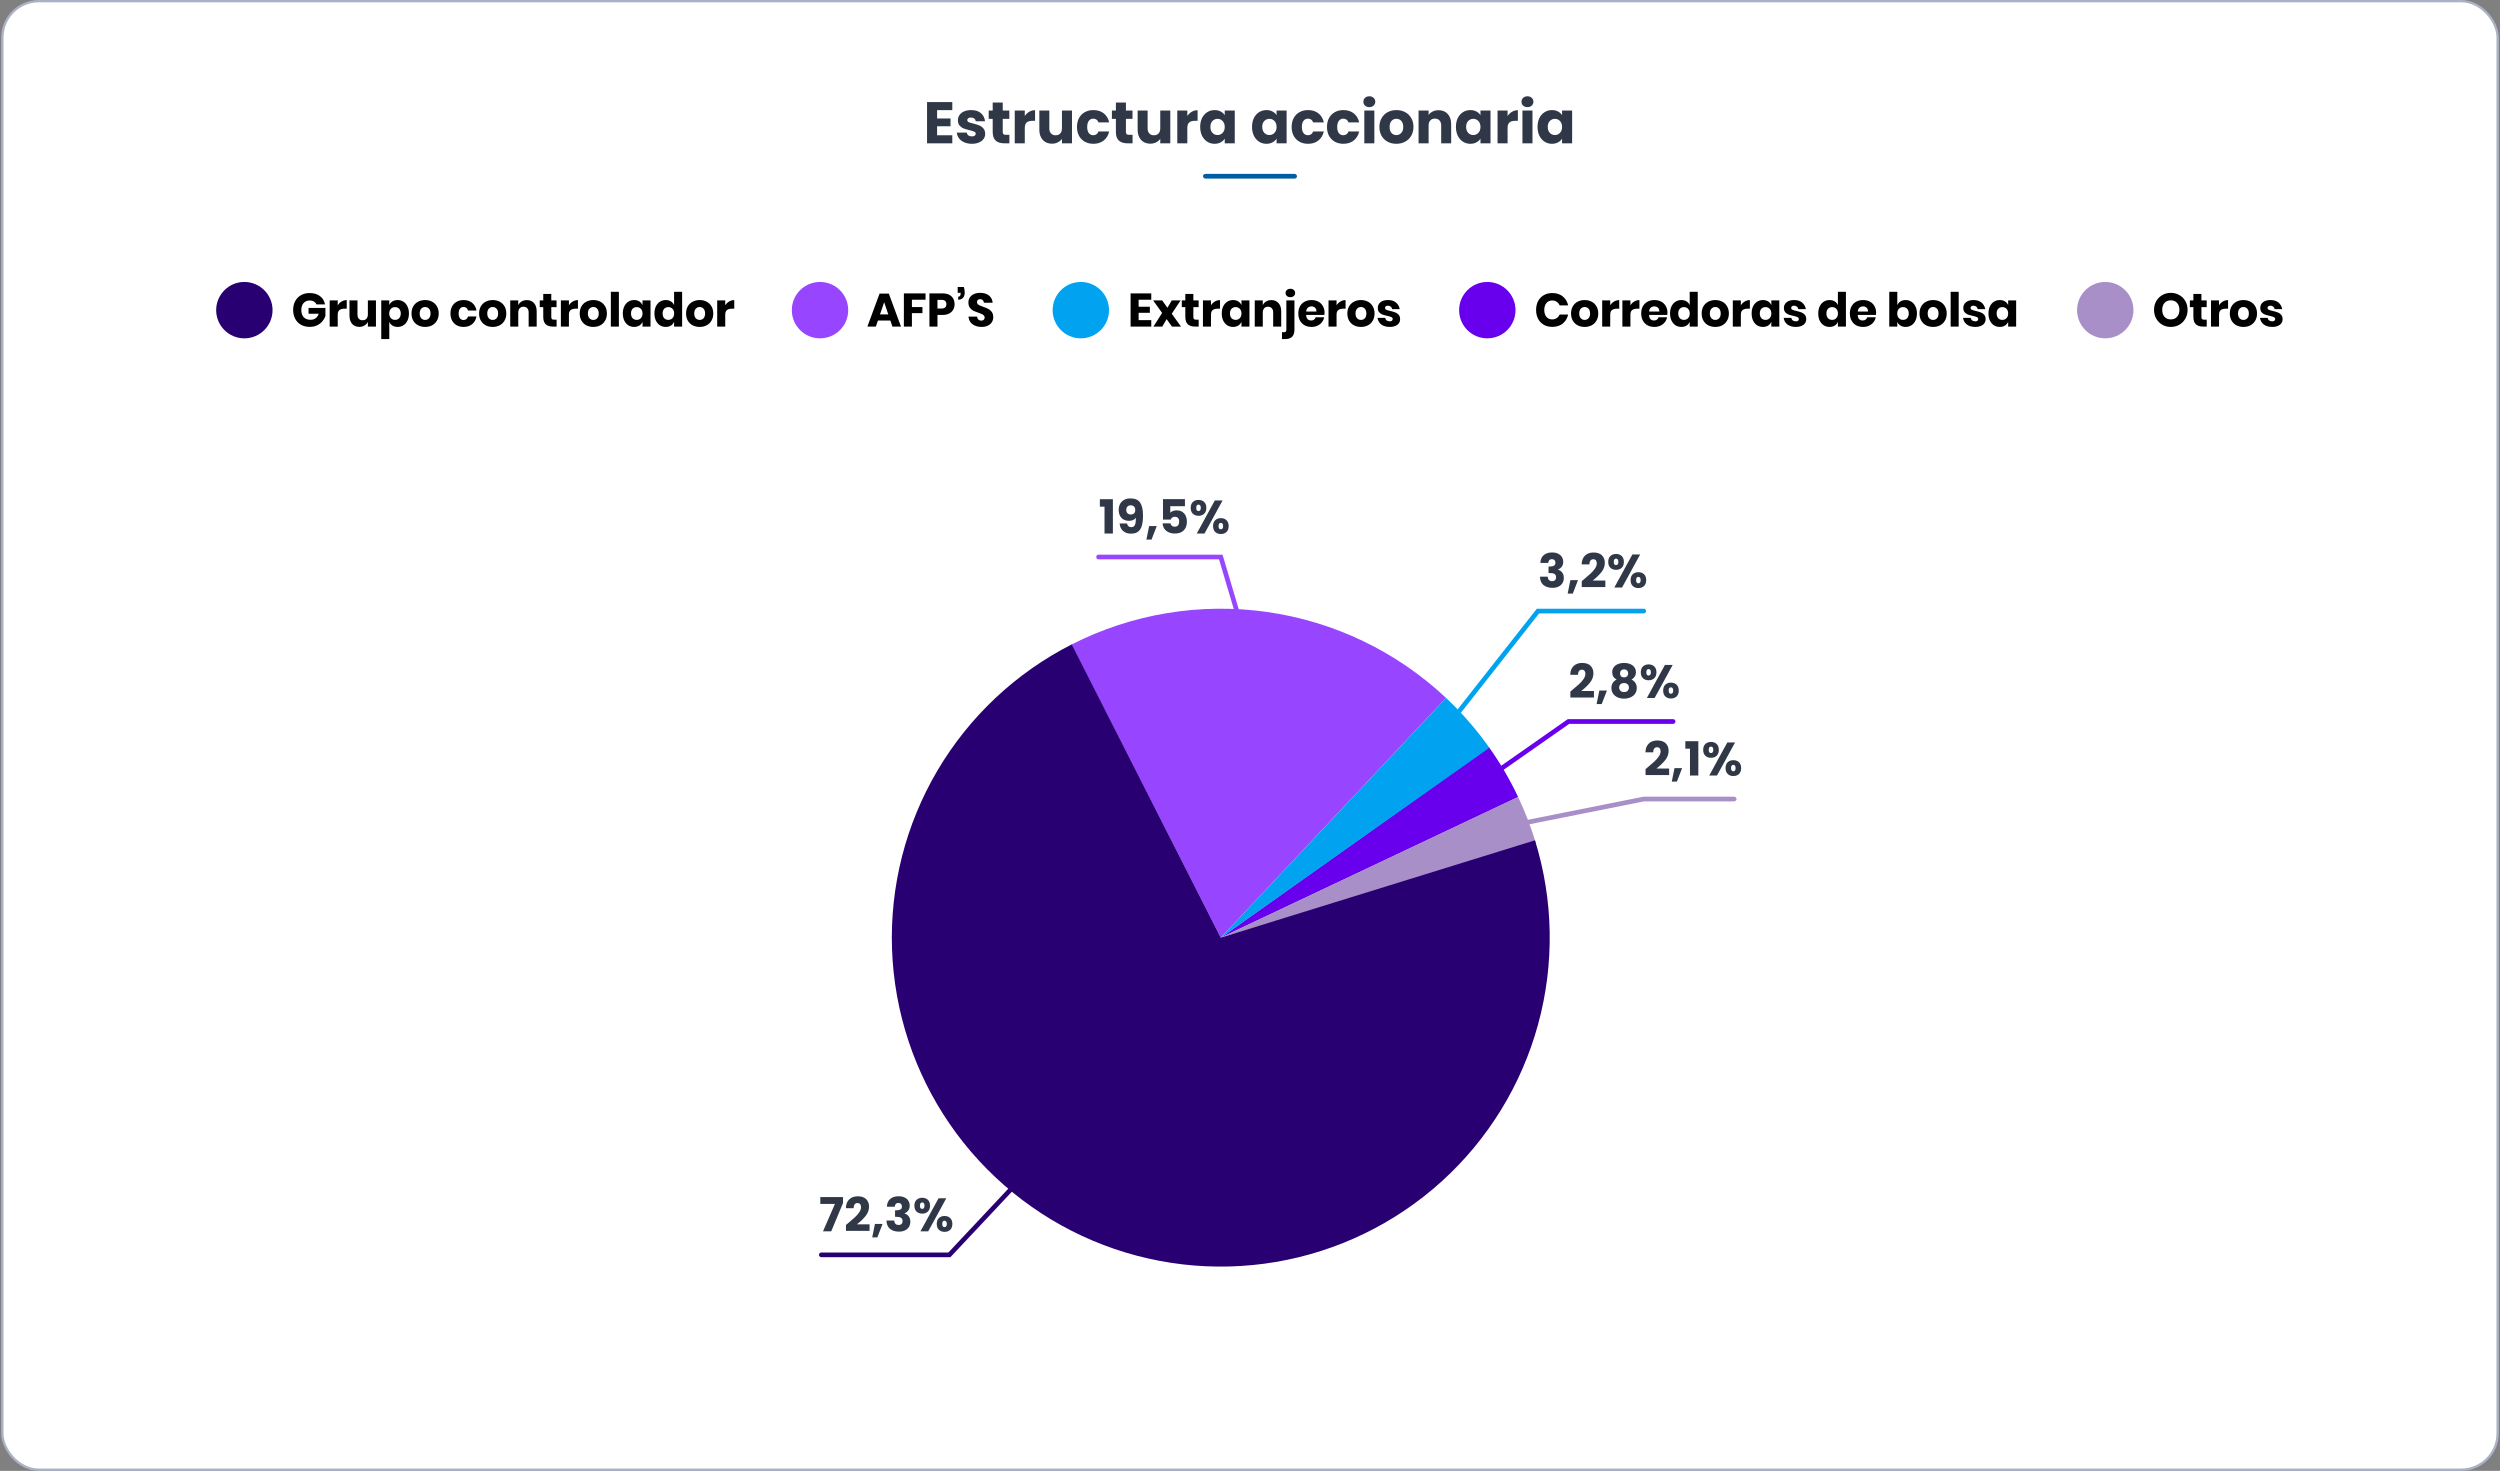 <svg width="1064" height="626" viewBox="0 0 1064 626" fill="none" xmlns="http://www.w3.org/2000/svg">
<rect x="0" y="0" width="1064" height="626" fill="#808080" stroke="none"/>
<rect x="1" y="0.5" width="1062" height="625" rx="15.5" fill="white"/>
<rect x="1" y="0.5" width="1062" height="625" rx="15.5" stroke="#AAB2C5"/>
<path d="M398.825 46.875V50.425H404.55V53.725H398.825V57.575H405.3V61H394.55V43.45H405.3V46.875H398.825ZM413.65 61.2C412.434 61.2 411.35 60.992 410.4 60.575C409.45 60.158 408.7 59.592 408.15 58.875C407.6 58.142 407.292 57.325 407.225 56.425H411.45C411.5 56.908 411.725 57.3 412.125 57.6C412.525 57.9 413.017 58.05 413.6 58.05C414.134 58.05 414.542 57.95 414.825 57.75C415.125 57.533 415.275 57.258 415.275 56.925C415.275 56.525 415.067 56.233 414.65 56.05C414.234 55.85 413.559 55.633 412.625 55.4C411.625 55.167 410.792 54.925 410.125 54.675C409.459 54.408 408.884 54 408.4 53.45C407.917 52.883 407.675 52.125 407.675 51.175C407.675 50.375 407.892 49.65 408.325 49C408.775 48.333 409.425 47.808 410.275 47.425C411.142 47.042 412.167 46.85 413.35 46.85C415.1 46.85 416.475 47.283 417.475 48.15C418.492 49.017 419.075 50.167 419.225 51.6H415.275C415.209 51.117 414.992 50.733 414.625 50.45C414.275 50.167 413.809 50.025 413.225 50.025C412.725 50.025 412.342 50.125 412.075 50.325C411.809 50.508 411.675 50.767 411.675 51.1C411.675 51.5 411.884 51.8 412.3 52C412.734 52.2 413.4 52.4 414.3 52.6C415.334 52.867 416.175 53.133 416.825 53.4C417.475 53.65 418.042 54.067 418.525 54.65C419.025 55.217 419.284 55.983 419.3 56.95C419.3 57.767 419.067 58.5 418.6 59.15C418.15 59.783 417.492 60.283 416.625 60.65C415.775 61.017 414.784 61.2 413.65 61.2ZM429.591 57.375V61H427.416C425.866 61 424.657 60.625 423.791 59.875C422.924 59.108 422.491 57.867 422.491 56.15V50.6H420.791V47.05H422.491V43.65H426.766V47.05H429.566V50.6H426.766V56.2C426.766 56.617 426.866 56.917 427.066 57.1C427.266 57.283 427.599 57.375 428.066 57.375H429.591ZM436.147 49.375C436.647 48.608 437.272 48.008 438.022 47.575C438.772 47.125 439.605 46.9 440.522 46.9V51.425H439.347C438.28 51.425 437.48 51.658 436.947 52.125C436.414 52.575 436.147 53.375 436.147 54.525V61H431.872V47.05H436.147V49.375ZM456.24 47.05V61H451.965V59.1C451.532 59.717 450.94 60.217 450.19 60.6C449.457 60.967 448.64 61.15 447.74 61.15C446.674 61.15 445.732 60.917 444.915 60.45C444.099 59.967 443.465 59.275 443.015 58.375C442.565 57.475 442.34 56.417 442.34 55.2V47.05H446.59V54.625C446.59 55.558 446.832 56.283 447.315 56.8C447.799 57.317 448.449 57.575 449.265 57.575C450.099 57.575 450.757 57.317 451.24 56.8C451.724 56.283 451.965 55.558 451.965 54.625V47.05H456.24ZM458.361 54.025C458.361 52.575 458.653 51.308 459.236 50.225C459.836 49.142 460.661 48.308 461.711 47.725C462.778 47.142 463.994 46.85 465.361 46.85C467.111 46.85 468.569 47.308 469.736 48.225C470.919 49.142 471.694 50.433 472.061 52.1H467.511C467.128 51.033 466.386 50.5 465.286 50.5C464.503 50.5 463.878 50.808 463.411 51.425C462.944 52.025 462.711 52.892 462.711 54.025C462.711 55.158 462.944 56.033 463.411 56.65C463.878 57.25 464.503 57.55 465.286 57.55C466.386 57.55 467.128 57.017 467.511 55.95H472.061C471.694 57.583 470.919 58.867 469.736 59.8C468.553 60.733 467.094 61.2 465.361 61.2C463.994 61.2 462.778 60.908 461.711 60.325C460.661 59.742 459.836 58.908 459.236 57.825C458.653 56.742 458.361 55.475 458.361 54.025ZM482.023 57.375V61H479.848C478.298 61 477.09 60.625 476.223 59.875C475.356 59.108 474.923 57.867 474.923 56.15V50.6H473.223V47.05H474.923V43.65H479.198V47.05H481.998V50.6H479.198V56.2C479.198 56.617 479.298 56.917 479.498 57.1C479.698 57.283 480.031 57.375 480.498 57.375H482.023ZM498.079 47.05V61H493.804V59.1C493.371 59.717 492.779 60.217 492.029 60.6C491.296 60.967 490.479 61.15 489.579 61.15C488.512 61.15 487.571 60.917 486.754 60.45C485.937 59.967 485.304 59.275 484.854 58.375C484.404 57.475 484.179 56.417 484.179 55.2V47.05H488.429V54.625C488.429 55.558 488.671 56.283 489.154 56.8C489.637 57.317 490.287 57.575 491.104 57.575C491.937 57.575 492.596 57.317 493.079 56.8C493.562 56.283 493.804 55.558 493.804 54.625V47.05H498.079ZM505.325 49.375C505.825 48.608 506.45 48.008 507.2 47.575C507.95 47.125 508.783 46.9 509.7 46.9V51.425H508.525C507.458 51.425 506.658 51.658 506.125 52.125C505.591 52.575 505.325 53.375 505.325 54.525V61H501.05V47.05H505.325V49.375ZM510.793 54C510.793 52.567 511.06 51.308 511.593 50.225C512.143 49.142 512.885 48.308 513.818 47.725C514.751 47.142 515.793 46.85 516.943 46.85C517.926 46.85 518.785 47.05 519.518 47.45C520.268 47.85 520.843 48.375 521.243 49.025V47.05H525.518V61H521.243V59.025C520.826 59.675 520.243 60.2 519.493 60.6C518.76 61 517.901 61.2 516.918 61.2C515.785 61.2 514.751 60.908 513.818 60.325C512.885 59.725 512.143 58.883 511.593 57.8C511.06 56.7 510.793 55.433 510.793 54ZM521.243 54.025C521.243 52.958 520.943 52.117 520.343 51.5C519.76 50.883 519.043 50.575 518.193 50.575C517.343 50.575 516.618 50.883 516.018 51.5C515.435 52.1 515.143 52.933 515.143 54C515.143 55.067 515.435 55.917 516.018 56.55C516.618 57.167 517.343 57.475 518.193 57.475C519.043 57.475 519.76 57.167 520.343 56.55C520.943 55.933 521.243 55.092 521.243 54.025ZM532.859 54C532.859 52.567 533.125 51.308 533.659 50.225C534.209 49.142 534.95 48.308 535.884 47.725C536.817 47.142 537.859 46.85 539.009 46.85C539.992 46.85 540.85 47.05 541.584 47.45C542.334 47.85 542.909 48.375 543.309 49.025V47.05H547.584V61H543.309V59.025C542.892 59.675 542.309 60.2 541.559 60.6C540.825 61 539.967 61.2 538.984 61.2C537.85 61.2 536.817 60.908 535.884 60.325C534.95 59.725 534.209 58.883 533.659 57.8C533.125 56.7 532.859 55.433 532.859 54ZM543.309 54.025C543.309 52.958 543.009 52.117 542.409 51.5C541.825 50.883 541.109 50.575 540.259 50.575C539.409 50.575 538.684 50.883 538.084 51.5C537.5 52.1 537.209 52.933 537.209 54C537.209 55.067 537.5 55.917 538.084 56.55C538.684 57.167 539.409 57.475 540.259 57.475C541.109 57.475 541.825 57.167 542.409 56.55C543.009 55.933 543.309 55.092 543.309 54.025ZM549.727 54.025C549.727 52.575 550.018 51.308 550.602 50.225C551.202 49.142 552.027 48.308 553.077 47.725C554.143 47.142 555.36 46.85 556.727 46.85C558.477 46.85 559.935 47.308 561.102 48.225C562.285 49.142 563.06 50.433 563.427 52.1H558.877C558.493 51.033 557.752 50.5 556.652 50.5C555.868 50.5 555.243 50.808 554.777 51.425C554.31 52.025 554.077 52.892 554.077 54.025C554.077 55.158 554.31 56.033 554.777 56.65C555.243 57.25 555.868 57.55 556.652 57.55C557.752 57.55 558.493 57.017 558.877 55.95H563.427C563.06 57.583 562.285 58.867 561.102 59.8C559.918 60.733 558.46 61.2 556.727 61.2C555.36 61.2 554.143 60.908 553.077 60.325C552.027 59.742 551.202 58.908 550.602 57.825C550.018 56.742 549.727 55.475 549.727 54.025ZM564.763 54.025C564.763 52.575 565.055 51.308 565.638 50.225C566.238 49.142 567.063 48.308 568.113 47.725C569.18 47.142 570.397 46.85 571.763 46.85C573.513 46.85 574.972 47.308 576.138 48.225C577.322 49.142 578.097 50.433 578.463 52.1H573.913C573.53 51.033 572.788 50.5 571.688 50.5C570.905 50.5 570.28 50.808 569.813 51.425C569.347 52.025 569.113 52.892 569.113 54.025C569.113 55.158 569.347 56.033 569.813 56.65C570.28 57.25 570.905 57.55 571.688 57.55C572.788 57.55 573.53 57.017 573.913 55.95H578.463C578.097 57.583 577.322 58.867 576.138 59.8C574.955 60.733 573.497 61.2 571.763 61.2C570.397 61.2 569.18 60.908 568.113 60.325C567.063 59.742 566.238 58.908 565.638 57.825C565.055 56.742 564.763 55.475 564.763 54.025ZM582.8 45.6C582.05 45.6 581.433 45.383 580.95 44.95C580.483 44.5 580.25 43.95 580.25 43.3C580.25 42.633 580.483 42.083 580.95 41.65C581.433 41.2 582.05 40.975 582.8 40.975C583.533 40.975 584.133 41.2 584.6 41.65C585.083 42.083 585.325 42.633 585.325 43.3C585.325 43.95 585.083 44.5 584.6 44.95C584.133 45.383 583.533 45.6 582.8 45.6ZM584.925 47.05V61H580.65V47.05H584.925ZM594.273 61.2C592.906 61.2 591.673 60.908 590.573 60.325C589.49 59.742 588.631 58.908 587.998 57.825C587.381 56.742 587.073 55.475 587.073 54.025C587.073 52.592 587.39 51.333 588.023 50.25C588.656 49.15 589.523 48.308 590.623 47.725C591.723 47.142 592.956 46.85 594.323 46.85C595.69 46.85 596.923 47.142 598.023 47.725C599.123 48.308 599.99 49.15 600.623 50.25C601.256 51.333 601.573 52.592 601.573 54.025C601.573 55.458 601.248 56.725 600.598 57.825C599.965 58.908 599.09 59.742 597.973 60.325C596.873 60.908 595.64 61.2 594.273 61.2ZM594.273 57.5C595.09 57.5 595.781 57.2 596.348 56.6C596.931 56 597.223 55.142 597.223 54.025C597.223 52.908 596.94 52.05 596.373 51.45C595.823 50.85 595.14 50.55 594.323 50.55C593.49 50.55 592.798 50.85 592.248 51.45C591.698 52.033 591.423 52.892 591.423 54.025C591.423 55.142 591.69 56 592.223 56.6C592.773 57.2 593.456 57.5 594.273 57.5ZM612.241 46.9C613.874 46.9 615.174 47.433 616.141 48.5C617.124 49.55 617.616 51 617.616 52.85V61H613.366V53.425C613.366 52.492 613.124 51.767 612.641 51.25C612.158 50.733 611.508 50.475 610.691 50.475C609.874 50.475 609.224 50.733 608.741 51.25C608.258 51.767 608.016 52.492 608.016 53.425V61H603.741V47.05H608.016V48.9C608.449 48.283 609.033 47.8 609.766 47.45C610.499 47.083 611.324 46.9 612.241 46.9ZM619.637 54C619.637 52.567 619.903 51.308 620.437 50.225C620.987 49.142 621.728 48.308 622.662 47.725C623.595 47.142 624.637 46.85 625.787 46.85C626.77 46.85 627.628 47.05 628.362 47.45C629.112 47.85 629.687 48.375 630.087 49.025V47.05H634.362V61H630.087V59.025C629.67 59.675 629.087 60.2 628.337 60.6C627.603 61 626.745 61.2 625.762 61.2C624.628 61.2 623.595 60.908 622.662 60.325C621.728 59.725 620.987 58.883 620.437 57.8C619.903 56.7 619.637 55.433 619.637 54ZM630.087 54.025C630.087 52.958 629.787 52.117 629.187 51.5C628.603 50.883 627.887 50.575 627.037 50.575C626.187 50.575 625.462 50.883 624.862 51.5C624.278 52.1 623.987 52.933 623.987 54C623.987 55.067 624.278 55.917 624.862 56.55C625.462 57.167 626.187 57.475 627.037 57.475C627.887 57.475 628.603 57.167 629.187 56.55C629.787 55.933 630.087 55.092 630.087 54.025ZM641.629 49.375C642.129 48.608 642.754 48.008 643.504 47.575C644.254 47.125 645.088 46.9 646.004 46.9V51.425H644.829C643.763 51.425 642.963 51.658 642.429 52.125C641.896 52.575 641.629 53.375 641.629 54.525V61H637.354V47.05H641.629V49.375ZM650.098 45.6C649.348 45.6 648.731 45.383 648.248 44.95C647.781 44.5 647.548 43.95 647.548 43.3C647.548 42.633 647.781 42.083 648.248 41.65C648.731 41.2 649.348 40.975 650.098 40.975C650.831 40.975 651.431 41.2 651.898 41.65C652.381 42.083 652.623 42.633 652.623 43.3C652.623 43.95 652.381 44.5 651.898 44.95C651.431 45.383 650.831 45.6 650.098 45.6ZM652.223 47.05V61H647.948V47.05H652.223ZM654.371 54C654.371 52.567 654.638 51.308 655.171 50.225C655.721 49.142 656.463 48.308 657.396 47.725C658.329 47.142 659.371 46.85 660.521 46.85C661.504 46.85 662.363 47.05 663.096 47.45C663.846 47.85 664.421 48.375 664.821 49.025V47.05H669.096V61H664.821V59.025C664.404 59.675 663.821 60.2 663.071 60.6C662.338 61 661.479 61.2 660.496 61.2C659.363 61.2 658.329 60.908 657.396 60.325C656.463 59.725 655.721 58.883 655.171 57.8C654.638 56.7 654.371 55.433 654.371 54ZM664.821 54.025C664.821 52.958 664.521 52.117 663.921 51.5C663.338 50.883 662.621 50.575 661.771 50.575C660.921 50.575 660.196 50.883 659.596 51.5C659.013 52.1 658.721 52.933 658.721 54C658.721 55.067 659.013 55.917 659.596 56.55C660.196 57.167 660.921 57.475 661.771 57.475C662.621 57.475 663.338 57.167 663.921 56.55C664.521 55.933 664.821 55.092 664.821 54.025Z" fill="#303848"/>
<rect x="512" y="74" width="40" height="2" rx="1" fill="#015EA5"/>
<circle cx="104" cy="132" r="12" fill="#280071"/>
<path d="M131.8 124.72C133.573 124.72 135.033 125.153 136.18 126.02C137.327 126.887 138.04 128.06 138.32 129.54H134.7C134.46 129.033 134.093 128.633 133.6 128.34C133.107 128.033 132.513 127.88 131.82 127.88C130.74 127.88 129.873 128.247 129.22 128.98C128.567 129.7 128.24 130.68 128.24 131.92C128.24 133.267 128.58 134.3 129.26 135.02C129.953 135.74 130.933 136.1 132.2 136.1C133.013 136.1 133.727 135.88 134.34 135.44C134.953 134.987 135.387 134.347 135.64 133.52H131.32V131.06H138.5V134.44C138.233 135.267 137.807 136.033 137.22 136.74C136.633 137.447 135.88 138.02 134.96 138.46C134.053 138.9 133.013 139.12 131.84 139.12C130.413 139.12 129.167 138.82 128.1 138.22C127.033 137.607 126.207 136.753 125.62 135.66C125.047 134.567 124.76 133.32 124.76 131.92C124.76 130.52 125.047 129.273 125.62 128.18C126.207 127.087 127.027 126.24 128.08 125.64C129.147 125.027 130.387 124.72 131.8 124.72ZM143.734 129.94C144.161 129.26 144.708 128.72 145.374 128.32C146.054 127.92 146.788 127.72 147.574 127.72V131.38H146.594C145.688 131.38 144.981 131.573 144.474 131.96C143.981 132.347 143.734 133 143.734 133.92V139H140.314V127.84H143.734V129.94ZM160.006 127.84V139H156.566V136.98C156.246 137.633 155.766 138.153 155.126 138.54C154.499 138.927 153.766 139.12 152.926 139.12C151.646 139.12 150.626 138.693 149.866 137.84C149.119 136.987 148.746 135.813 148.746 134.32V127.84H152.146V133.9C152.146 134.66 152.339 135.253 152.726 135.68C153.126 136.093 153.659 136.3 154.326 136.3C155.019 136.3 155.566 136.08 155.966 135.64C156.366 135.2 156.566 134.573 156.566 133.76V127.84H160.006ZM169.223 127.7C170.143 127.7 170.963 127.933 171.683 128.4C172.416 128.853 172.989 129.513 173.403 130.38C173.829 131.233 174.043 132.247 174.043 133.42C174.043 134.58 173.829 135.593 173.403 136.46C172.989 137.327 172.416 137.993 171.683 138.46C170.963 138.913 170.143 139.14 169.223 139.14C168.369 139.14 167.636 138.947 167.023 138.56C166.409 138.173 165.963 137.647 165.683 136.98V144.32H162.263V127.84H165.683V129.86C165.963 129.193 166.409 128.667 167.023 128.28C167.636 127.893 168.369 127.7 169.223 127.7ZM168.123 130.7C167.403 130.7 166.809 130.947 166.343 131.44C165.889 131.92 165.663 132.58 165.663 133.42C165.663 134.247 165.889 134.907 166.343 135.4C166.809 135.893 167.403 136.14 168.123 136.14C168.856 136.14 169.443 135.9 169.883 135.42C170.336 134.94 170.563 134.273 170.563 133.42C170.563 132.567 170.336 131.9 169.883 131.42C169.443 130.94 168.856 130.7 168.123 130.7ZM180.937 127.7C182.044 127.7 183.031 127.933 183.897 128.4C184.777 128.853 185.464 129.513 185.957 130.38C186.464 131.247 186.717 132.26 186.717 133.42C186.717 134.58 186.464 135.593 185.957 136.46C185.464 137.327 184.777 137.993 183.897 138.46C183.031 138.913 182.044 139.14 180.937 139.14C179.831 139.14 178.837 138.913 177.957 138.46C177.077 137.993 176.384 137.327 175.877 136.46C175.384 135.593 175.137 134.58 175.137 133.42C175.137 132.26 175.384 131.247 175.877 130.38C176.384 129.513 177.077 128.853 177.957 128.4C178.837 127.933 179.831 127.7 180.937 127.7ZM180.937 130.66C180.284 130.66 179.731 130.9 179.277 131.38C178.837 131.847 178.617 132.527 178.617 133.42C178.617 134.313 178.837 134.993 179.277 135.46C179.731 135.927 180.284 136.16 180.937 136.16C181.591 136.16 182.137 135.927 182.577 135.46C183.017 134.993 183.237 134.313 183.237 133.42C183.237 132.527 183.017 131.847 182.577 131.38C182.137 130.9 181.591 130.66 180.937 130.66ZM197.335 127.7C198.775 127.7 199.982 128.1 200.955 128.9C201.928 129.687 202.542 130.773 202.795 132.16H199.175C199.068 131.68 198.848 131.307 198.515 131.04C198.182 130.773 197.762 130.64 197.255 130.64C196.655 130.64 196.162 130.88 195.775 131.36C195.388 131.827 195.195 132.513 195.195 133.42C195.195 134.327 195.388 135.02 195.775 135.5C196.162 135.967 196.655 136.2 197.255 136.2C197.762 136.2 198.182 136.067 198.515 135.8C198.848 135.533 199.068 135.16 199.175 134.68H202.795C202.542 136.067 201.928 137.16 200.955 137.96C199.982 138.747 198.775 139.14 197.335 139.14C196.242 139.14 195.268 138.913 194.415 138.46C193.575 137.993 192.915 137.327 192.435 136.46C191.955 135.593 191.715 134.58 191.715 133.42C191.715 132.247 191.948 131.233 192.415 130.38C192.895 129.513 193.562 128.853 194.415 128.4C195.268 127.933 196.242 127.7 197.335 127.7ZM209.7 127.7C210.807 127.7 211.793 127.933 212.66 128.4C213.54 128.853 214.227 129.513 214.72 130.38C215.227 131.247 215.48 132.26 215.48 133.42C215.48 134.58 215.227 135.593 214.72 136.46C214.227 137.327 213.54 137.993 212.66 138.46C211.793 138.913 210.807 139.14 209.7 139.14C208.593 139.14 207.6 138.913 206.72 138.46C205.84 137.993 205.147 137.327 204.64 136.46C204.147 135.593 203.9 134.58 203.9 133.42C203.9 132.26 204.147 131.247 204.64 130.38C205.147 129.513 205.84 128.853 206.72 128.4C207.6 127.933 208.593 127.7 209.7 127.7ZM209.7 130.66C209.047 130.66 208.493 130.9 208.04 131.38C207.6 131.847 207.38 132.527 207.38 133.42C207.38 134.313 207.6 134.993 208.04 135.46C208.493 135.927 209.047 136.16 209.7 136.16C210.353 136.16 210.9 135.927 211.34 135.46C211.78 134.993 212 134.313 212 133.42C212 132.527 211.78 131.847 211.34 131.38C210.9 130.9 210.353 130.66 209.7 130.66ZM224.233 127.72C225.513 127.72 226.527 128.147 227.273 129C228.033 129.853 228.413 131.027 228.413 132.52V139H224.993V132.92C224.993 132.173 224.793 131.593 224.393 131.18C224.007 130.753 223.487 130.54 222.833 130.54C222.14 130.54 221.587 130.76 221.173 131.2C220.773 131.64 220.573 132.267 220.573 133.08V139H217.153V127.84H220.573V129.88C220.893 129.213 221.367 128.687 221.993 128.3C222.633 127.913 223.38 127.72 224.233 127.72ZM236.889 136.06V139H235.349C234.042 139 233.022 138.68 232.289 138.04C231.569 137.387 231.209 136.313 231.209 134.82V130.72H229.709V127.84H231.209V125.1H234.629V127.84H236.869V130.72H234.629V134.88C234.629 135.32 234.716 135.627 234.889 135.8C235.076 135.973 235.382 136.06 235.809 136.06H236.889ZM242.131 129.94C242.558 129.26 243.105 128.72 243.771 128.32C244.451 127.92 245.185 127.72 245.971 127.72V131.38H244.991C244.085 131.38 243.378 131.573 242.871 131.96C242.378 132.347 242.131 133 242.131 133.92V139H238.711V127.84H242.131V129.94ZM252.523 127.7C253.629 127.7 254.616 127.933 255.483 128.4C256.363 128.853 257.049 129.513 257.543 130.38C258.049 131.247 258.303 132.26 258.303 133.42C258.303 134.58 258.049 135.593 257.543 136.46C257.049 137.327 256.363 137.993 255.483 138.46C254.616 138.913 253.629 139.14 252.523 139.14C251.416 139.14 250.423 138.913 249.543 138.46C248.663 137.993 247.969 137.327 247.463 136.46C246.969 135.593 246.723 134.58 246.723 133.42C246.723 132.26 246.969 131.247 247.463 130.38C247.969 129.513 248.663 128.853 249.543 128.4C250.423 127.933 251.416 127.7 252.523 127.7ZM252.523 130.66C251.869 130.66 251.316 130.9 250.863 131.38C250.423 131.847 250.203 132.527 250.203 133.42C250.203 134.313 250.423 134.993 250.863 135.46C251.316 135.927 251.869 136.16 252.523 136.16C253.176 136.16 253.723 135.927 254.163 135.46C254.603 134.993 254.823 134.313 254.823 133.42C254.823 132.527 254.603 131.847 254.163 131.38C253.723 130.9 253.176 130.66 252.523 130.66ZM263.396 124.2V139H259.976V124.2H263.396ZM269.897 127.7C270.751 127.7 271.484 127.893 272.097 128.28C272.711 128.667 273.164 129.193 273.457 129.86V127.84H276.857V139H273.457V136.98C273.164 137.647 272.711 138.173 272.097 138.56C271.484 138.947 270.751 139.14 269.897 139.14C268.977 139.14 268.151 138.913 267.417 138.46C266.697 137.993 266.124 137.327 265.697 136.46C265.284 135.593 265.077 134.58 265.077 133.42C265.077 132.247 265.284 131.233 265.697 130.38C266.124 129.513 266.697 128.853 267.417 128.4C268.151 127.933 268.977 127.7 269.897 127.7ZM270.997 130.7C270.264 130.7 269.671 130.94 269.217 131.42C268.777 131.9 268.557 132.567 268.557 133.42C268.557 134.273 268.777 134.94 269.217 135.42C269.671 135.9 270.264 136.14 270.997 136.14C271.717 136.14 272.304 135.893 272.757 135.4C273.224 134.907 273.457 134.247 273.457 133.42C273.457 132.58 273.224 131.92 272.757 131.44C272.304 130.947 271.717 130.7 270.997 130.7ZM283.352 127.7C284.205 127.7 284.939 127.893 285.552 128.28C286.165 128.667 286.612 129.193 286.892 129.86V124.2H290.312V139H286.892V136.98C286.612 137.647 286.165 138.173 285.552 138.56C284.939 138.947 284.205 139.14 283.352 139.14C282.432 139.14 281.605 138.913 280.872 138.46C280.152 137.993 279.579 137.327 279.152 136.46C278.739 135.593 278.532 134.58 278.532 133.42C278.532 132.247 278.739 131.233 279.152 130.38C279.579 129.513 280.152 128.853 280.872 128.4C281.605 127.933 282.432 127.7 283.352 127.7ZM284.452 130.7C283.719 130.7 283.125 130.94 282.672 131.42C282.232 131.9 282.012 132.567 282.012 133.42C282.012 134.273 282.232 134.94 282.672 135.42C283.125 135.9 283.719 136.14 284.452 136.14C285.172 136.14 285.759 135.893 286.212 135.4C286.679 134.907 286.912 134.247 286.912 133.42C286.912 132.58 286.679 131.92 286.212 131.44C285.759 130.947 285.172 130.7 284.452 130.7ZM297.787 127.7C298.893 127.7 299.88 127.933 300.747 128.4C301.627 128.853 302.313 129.513 302.807 130.38C303.313 131.247 303.567 132.26 303.567 133.42C303.567 134.58 303.313 135.593 302.807 136.46C302.313 137.327 301.627 137.993 300.747 138.46C299.88 138.913 298.893 139.14 297.787 139.14C296.68 139.14 295.687 138.913 294.807 138.46C293.927 137.993 293.233 137.327 292.727 136.46C292.233 135.593 291.987 134.58 291.987 133.42C291.987 132.26 292.233 131.247 292.727 130.38C293.233 129.513 293.927 128.853 294.807 128.4C295.687 127.933 296.68 127.7 297.787 127.7ZM297.787 130.66C297.133 130.66 296.58 130.9 296.127 131.38C295.687 131.847 295.467 132.527 295.467 133.42C295.467 134.313 295.687 134.993 296.127 135.46C296.58 135.927 297.133 136.16 297.787 136.16C298.44 136.16 298.987 135.927 299.427 135.46C299.867 134.993 300.087 134.313 300.087 133.42C300.087 132.527 299.867 131.847 299.427 131.38C298.987 130.9 298.44 130.66 297.787 130.66ZM308.66 129.94C309.087 129.26 309.633 128.72 310.3 128.32C310.98 127.92 311.713 127.72 312.5 127.72V131.38H311.52C310.613 131.38 309.907 131.573 309.4 131.96C308.907 132.347 308.66 133 308.66 133.92V139H305.24V127.84H308.66V129.94Z" fill="black"/>
<circle cx="349" cy="132" r="12" fill="#9845FF"/>
<path d="M378.94 136.42H373.64L372.76 139H369.16L374.34 124.96H378.28L383.46 139H379.82L378.94 136.42ZM378.06 133.82L376.3 128.62L374.52 133.82H378.06ZM393.909 124.86V127.58H388.109V130.68H392.589V133.28H388.109V139H384.689V124.86H393.909ZM398.986 134.04V139H395.566V124.86H401.106C402.786 124.86 404.066 125.28 404.946 126.12C405.826 126.947 406.266 128.067 406.266 129.48C406.266 130.36 406.066 131.147 405.666 131.84C405.279 132.52 404.699 133.06 403.926 133.46C403.153 133.847 402.213 134.04 401.106 134.04H398.986ZM400.726 131.3C402.099 131.3 402.786 130.693 402.786 129.48C402.786 128.24 402.099 127.62 400.726 127.62H398.986V131.3H400.726ZM410.209 122.16C410.462 122.92 410.589 123.707 410.589 124.52C410.589 125.44 410.349 126.18 409.869 126.74C409.402 127.287 408.715 127.56 407.809 127.56V126.28C408.502 126.28 408.849 125.833 408.849 124.94V124.62H407.589V122.16H410.209ZM422.733 135.02C422.733 135.767 422.54 136.453 422.153 137.08C421.78 137.707 421.22 138.207 420.473 138.58C419.74 138.953 418.846 139.14 417.793 139.14C416.206 139.14 414.9 138.753 413.873 137.98C412.846 137.207 412.286 136.127 412.193 134.74H415.833C415.886 135.273 416.073 135.693 416.393 136C416.726 136.307 417.146 136.46 417.653 136.46C418.093 136.46 418.44 136.34 418.693 136.1C418.946 135.86 419.073 135.54 419.073 135.14C419.073 134.78 418.953 134.48 418.713 134.24C418.486 134 418.2 133.807 417.853 133.66C417.506 133.5 417.026 133.313 416.413 133.1C415.52 132.793 414.786 132.5 414.213 132.22C413.653 131.927 413.166 131.5 412.753 130.94C412.353 130.367 412.153 129.627 412.153 128.72C412.153 127.88 412.366 127.153 412.793 126.54C413.22 125.927 413.806 125.46 414.553 125.14C415.313 124.807 416.18 124.64 417.153 124.64C418.726 124.64 419.973 125.013 420.893 125.76C421.826 126.507 422.353 127.533 422.473 128.84H418.773C418.706 128.373 418.533 128.007 418.253 127.74C417.986 127.46 417.62 127.32 417.153 127.32C416.753 127.32 416.426 127.427 416.173 127.64C415.933 127.853 415.813 128.167 415.813 128.58C415.813 128.913 415.92 129.2 416.133 129.44C416.36 129.667 416.64 129.853 416.973 130C417.306 130.147 417.786 130.333 418.413 130.56C419.32 130.867 420.06 131.173 420.633 131.48C421.206 131.773 421.7 132.207 422.113 132.78C422.526 133.353 422.733 134.1 422.733 135.02Z" fill="black"/>
<circle cx="460" cy="132" r="12" fill="#01A3F0"/>
<path d="M484.6 127.58V130.54H489.38V133.12H484.6V136.26H489.98V139H481.18V124.86H489.98V127.58H484.6ZM498.802 139L496.522 135.82L494.662 139H490.902L494.602 133.18L490.762 127.84H494.602L496.862 130.98L498.722 127.84H502.482L498.702 133.52L502.642 139H498.802ZM510.152 136.06V139H508.612C507.305 139 506.285 138.68 505.552 138.04C504.832 137.387 504.472 136.313 504.472 134.82V130.72H502.972V127.84H504.472V125.1H507.892V127.84H510.132V130.72H507.892V134.88C507.892 135.32 507.978 135.627 508.152 135.8C508.338 135.973 508.645 136.06 509.072 136.06H510.152ZM515.394 129.94C515.82 129.26 516.367 128.72 517.034 128.32C517.714 127.92 518.447 127.72 519.234 127.72V131.38H518.254C517.347 131.38 516.64 131.573 516.134 131.96C515.64 132.347 515.394 133 515.394 133.92V139H511.974V127.84H515.394V129.94ZM524.805 127.7C525.658 127.7 526.392 127.893 527.005 128.28C527.618 128.667 528.072 129.193 528.365 129.86V127.84H531.765V139H528.365V136.98C528.072 137.647 527.618 138.173 527.005 138.56C526.392 138.947 525.658 139.14 524.805 139.14C523.885 139.14 523.058 138.913 522.325 138.46C521.605 137.993 521.032 137.327 520.605 136.46C520.192 135.593 519.985 134.58 519.985 133.42C519.985 132.247 520.192 131.233 520.605 130.38C521.032 129.513 521.605 128.853 522.325 128.4C523.058 127.933 523.885 127.7 524.805 127.7ZM525.905 130.7C525.172 130.7 524.578 130.94 524.125 131.42C523.685 131.9 523.465 132.567 523.465 133.42C523.465 134.273 523.685 134.94 524.125 135.42C524.578 135.9 525.172 136.14 525.905 136.14C526.625 136.14 527.212 135.893 527.665 135.4C528.132 134.907 528.365 134.247 528.365 133.42C528.365 132.58 528.132 131.92 527.665 131.44C527.212 130.947 526.625 130.7 525.905 130.7ZM541.1 127.72C542.38 127.72 543.393 128.147 544.14 129C544.9 129.853 545.28 131.027 545.28 132.52V139H541.86V132.92C541.86 132.173 541.66 131.593 541.26 131.18C540.873 130.753 540.353 130.54 539.7 130.54C539.007 130.54 538.453 130.76 538.04 131.2C537.64 131.64 537.44 132.267 537.44 133.08V139H534.02V127.84H537.44V129.88C537.76 129.213 538.233 128.687 538.86 128.3C539.5 127.913 540.247 127.72 541.1 127.72ZM549.175 126.48C548.562 126.48 548.069 126.313 547.695 125.98C547.322 125.633 547.135 125.207 547.135 124.7C547.135 124.18 547.322 123.753 547.695 123.42C548.069 123.073 548.562 122.9 549.175 122.9C549.789 122.9 550.282 123.073 550.655 123.42C551.029 123.753 551.215 124.18 551.215 124.7C551.215 125.207 551.029 125.633 550.655 125.98C550.282 126.313 549.789 126.48 549.175 126.48ZM545.615 141.38H546.455C546.815 141.38 547.075 141.3 547.235 141.14C547.395 140.993 547.475 140.74 547.475 140.38V127.84H550.915V140.34C550.915 142.993 549.582 144.32 546.915 144.32H545.615V141.38ZM563.736 133.12C563.736 133.4 563.703 133.707 563.636 134.04H555.896C555.936 134.88 556.15 135.487 556.536 135.86C556.923 136.22 557.416 136.4 558.016 136.4C558.523 136.4 558.943 136.273 559.276 136.02C559.61 135.767 559.83 135.44 559.936 135.04H563.556C563.41 135.827 563.09 136.533 562.596 137.16C562.103 137.773 561.476 138.26 560.716 138.62C559.956 138.967 559.11 139.14 558.176 139.14C557.083 139.14 556.11 138.913 555.256 138.46C554.416 137.993 553.756 137.327 553.276 136.46C552.796 135.593 552.556 134.58 552.556 133.42C552.556 132.247 552.79 131.233 553.256 130.38C553.736 129.513 554.403 128.853 555.256 128.4C556.11 127.933 557.083 127.7 558.176 127.7C559.283 127.7 560.256 127.927 561.096 128.38C561.936 128.833 562.583 129.473 563.036 130.3C563.503 131.113 563.736 132.053 563.736 133.12ZM560.276 132.6C560.29 131.867 560.09 131.32 559.676 130.96C559.276 130.587 558.776 130.4 558.176 130.4C557.55 130.4 557.03 130.587 556.616 130.96C556.203 131.333 555.97 131.88 555.916 132.6H560.276ZM568.839 129.94C569.266 129.26 569.812 128.72 570.479 128.32C571.159 127.92 571.892 127.72 572.679 127.72V131.38H571.699C570.792 131.38 570.086 131.573 569.579 131.96C569.086 132.347 568.839 133 568.839 133.92V139H565.419V127.84H568.839V129.94ZM579.23 127.7C580.337 127.7 581.324 127.933 582.19 128.4C583.07 128.853 583.757 129.513 584.25 130.38C584.757 131.247 585.01 132.26 585.01 133.42C585.01 134.58 584.757 135.593 584.25 136.46C583.757 137.327 583.07 137.993 582.19 138.46C581.324 138.913 580.337 139.14 579.23 139.14C578.124 139.14 577.13 138.913 576.25 138.46C575.37 137.993 574.677 137.327 574.17 136.46C573.677 135.593 573.43 134.58 573.43 133.42C573.43 132.26 573.677 131.247 574.17 130.38C574.677 129.513 575.37 128.853 576.25 128.4C577.13 127.933 578.124 127.7 579.23 127.7ZM579.23 130.66C578.577 130.66 578.024 130.9 577.57 131.38C577.13 131.847 576.91 132.527 576.91 133.42C576.91 134.313 577.13 134.993 577.57 135.46C578.024 135.927 578.577 136.16 579.23 136.16C579.884 136.16 580.43 135.927 580.87 135.46C581.31 134.993 581.53 134.313 581.53 133.42C581.53 132.527 581.31 131.847 580.87 131.38C580.43 130.9 579.884 130.66 579.23 130.66ZM590.744 127.7C592.157 127.7 593.284 128.053 594.124 128.76C594.977 129.467 595.511 130.4 595.724 131.56H592.524C592.431 131.107 592.217 130.753 591.884 130.5C591.564 130.233 591.157 130.1 590.664 130.1C590.277 130.1 589.984 130.187 589.784 130.36C589.584 130.52 589.484 130.753 589.484 131.06C589.484 131.407 589.664 131.667 590.024 131.84C590.397 132.013 590.977 132.187 591.764 132.36C592.617 132.56 593.317 132.767 593.864 132.98C594.411 133.18 594.884 133.513 595.284 133.98C595.684 134.447 595.884 135.073 595.884 135.86C595.884 136.5 595.711 137.067 595.364 137.56C595.017 138.053 594.517 138.44 593.864 138.72C593.211 139 592.437 139.14 591.544 139.14C590.037 139.14 588.831 138.807 587.924 138.14C587.017 137.473 586.464 136.52 586.264 135.28H589.564C589.617 135.76 589.817 136.127 590.164 136.38C590.524 136.633 590.984 136.76 591.544 136.76C591.931 136.76 592.224 136.673 592.424 136.5C592.624 136.313 592.724 136.073 592.724 135.78C592.724 135.393 592.537 135.12 592.164 134.96C591.804 134.787 591.211 134.607 590.384 134.42C589.557 134.247 588.877 134.06 588.344 133.86C587.811 133.66 587.351 133.34 586.964 132.9C586.577 132.447 586.384 131.833 586.384 131.06C586.384 130.06 586.764 129.253 587.524 128.64C588.284 128.013 589.357 127.7 590.744 127.7Z" fill="black"/>
<circle cx="633" cy="132" r="12" fill="#6900ED"/>
<path d="M660.64 124.72C662.44 124.72 663.927 125.193 665.1 126.14C666.287 127.087 667.053 128.367 667.4 129.98H663.78C663.513 129.327 663.1 128.813 662.54 128.44C661.993 128.067 661.34 127.88 660.58 127.88C659.58 127.88 658.773 128.247 658.16 128.98C657.547 129.713 657.24 130.693 657.24 131.92C657.24 133.147 657.547 134.127 658.16 134.86C658.773 135.58 659.58 135.94 660.58 135.94C661.34 135.94 661.993 135.753 662.54 135.38C663.1 135.007 663.513 134.5 663.78 133.86H667.4C667.053 135.46 666.287 136.74 665.1 137.7C663.927 138.647 662.44 139.12 660.64 139.12C659.267 139.12 658.06 138.82 657.02 138.22C655.98 137.607 655.173 136.753 654.6 135.66C654.04 134.567 653.76 133.32 653.76 131.92C653.76 130.52 654.04 129.273 654.6 128.18C655.173 127.087 655.98 126.24 657.02 125.64C658.06 125.027 659.267 124.72 660.64 124.72ZM674.437 127.7C675.543 127.7 676.53 127.933 677.397 128.4C678.277 128.853 678.963 129.513 679.457 130.38C679.963 131.247 680.217 132.26 680.217 133.42C680.217 134.58 679.963 135.593 679.457 136.46C678.963 137.327 678.277 137.993 677.397 138.46C676.53 138.913 675.543 139.14 674.437 139.14C673.33 139.14 672.337 138.913 671.457 138.46C670.577 137.993 669.883 137.327 669.377 136.46C668.883 135.593 668.637 134.58 668.637 133.42C668.637 132.26 668.883 131.247 669.377 130.38C669.883 129.513 670.577 128.853 671.457 128.4C672.337 127.933 673.33 127.7 674.437 127.7ZM674.437 130.66C673.783 130.66 673.23 130.9 672.777 131.38C672.337 131.847 672.117 132.527 672.117 133.42C672.117 134.313 672.337 134.993 672.777 135.46C673.23 135.927 673.783 136.16 674.437 136.16C675.09 136.16 675.637 135.927 676.077 135.46C676.517 134.993 676.737 134.313 676.737 133.42C676.737 132.527 676.517 131.847 676.077 131.38C675.637 130.9 675.09 130.66 674.437 130.66ZM685.31 129.94C685.737 129.26 686.283 128.72 686.95 128.32C687.63 127.92 688.363 127.72 689.15 127.72V131.38H688.17C687.263 131.38 686.557 131.573 686.05 131.96C685.557 132.347 685.31 133 685.31 133.92V139H681.89V127.84H685.31V129.94ZM693.902 129.94C694.328 129.26 694.875 128.72 695.542 128.32C696.222 127.92 696.955 127.72 697.742 127.72V131.38H696.762C695.855 131.38 695.148 131.573 694.642 131.96C694.148 132.347 693.902 133 693.902 133.92V139H690.482V127.84H693.902V129.94ZM709.673 133.12C709.673 133.4 709.64 133.707 709.573 134.04H701.833C701.873 134.88 702.086 135.487 702.473 135.86C702.86 136.22 703.353 136.4 703.953 136.4C704.46 136.4 704.88 136.273 705.213 136.02C705.546 135.767 705.766 135.44 705.873 135.04H709.493C709.346 135.827 709.026 136.533 708.533 137.16C708.04 137.773 707.413 138.26 706.653 138.62C705.893 138.967 705.046 139.14 704.113 139.14C703.02 139.14 702.046 138.913 701.193 138.46C700.353 137.993 699.693 137.327 699.213 136.46C698.733 135.593 698.493 134.58 698.493 133.42C698.493 132.247 698.726 131.233 699.193 130.38C699.673 129.513 700.34 128.853 701.193 128.4C702.046 127.933 703.02 127.7 704.113 127.7C705.22 127.7 706.193 127.927 707.033 128.38C707.873 128.833 708.52 129.473 708.973 130.3C709.44 131.113 709.673 132.053 709.673 133.12ZM706.213 132.6C706.226 131.867 706.026 131.32 705.613 130.96C705.213 130.587 704.713 130.4 704.113 130.4C703.486 130.4 702.966 130.587 702.553 130.96C702.14 131.333 701.906 131.88 701.853 132.6H706.213ZM715.596 127.7C716.449 127.7 717.182 127.893 717.796 128.28C718.409 128.667 718.856 129.193 719.136 129.86V124.2H722.556V139H719.136V136.98C718.856 137.647 718.409 138.173 717.796 138.56C717.182 138.947 716.449 139.14 715.596 139.14C714.676 139.14 713.849 138.913 713.116 138.46C712.396 137.993 711.822 137.327 711.396 136.46C710.982 135.593 710.776 134.58 710.776 133.42C710.776 132.247 710.982 131.233 711.396 130.38C711.822 129.513 712.396 128.853 713.116 128.4C713.849 127.933 714.676 127.7 715.596 127.7ZM716.696 130.7C715.962 130.7 715.369 130.94 714.916 131.42C714.476 131.9 714.256 132.567 714.256 133.42C714.256 134.273 714.476 134.94 714.916 135.42C715.369 135.9 715.962 136.14 716.696 136.14C717.416 136.14 718.002 135.893 718.456 135.4C718.922 134.907 719.156 134.247 719.156 133.42C719.156 132.58 718.922 131.92 718.456 131.44C718.002 130.947 717.416 130.7 716.696 130.7ZM730.03 127.7C731.137 127.7 732.124 127.933 732.99 128.4C733.87 128.853 734.557 129.513 735.05 130.38C735.557 131.247 735.81 132.26 735.81 133.42C735.81 134.58 735.557 135.593 735.05 136.46C734.557 137.327 733.87 137.993 732.99 138.46C732.124 138.913 731.137 139.14 730.03 139.14C728.924 139.14 727.93 138.913 727.05 138.46C726.17 137.993 725.477 137.327 724.97 136.46C724.477 135.593 724.23 134.58 724.23 133.42C724.23 132.26 724.477 131.247 724.97 130.38C725.477 129.513 726.17 128.853 727.05 128.4C727.93 127.933 728.924 127.7 730.03 127.7ZM730.03 130.66C729.377 130.66 728.824 130.9 728.37 131.38C727.93 131.847 727.71 132.527 727.71 133.42C727.71 134.313 727.93 134.993 728.37 135.46C728.824 135.927 729.377 136.16 730.03 136.16C730.684 136.16 731.23 135.927 731.67 135.46C732.11 134.993 732.33 134.313 732.33 133.42C732.33 132.527 732.11 131.847 731.67 131.38C731.23 130.9 730.684 130.66 730.03 130.66ZM740.904 129.94C741.331 129.26 741.877 128.72 742.544 128.32C743.224 127.92 743.957 127.72 744.744 127.72V131.38H743.764C742.857 131.38 742.151 131.573 741.644 131.96C741.151 132.347 740.904 133 740.904 133.92V139H737.484V127.84H740.904V129.94ZM750.315 127.7C751.169 127.7 751.902 127.893 752.515 128.28C753.129 128.667 753.582 129.193 753.875 129.86V127.84H757.275V139H753.875V136.98C753.582 137.647 753.129 138.173 752.515 138.56C751.902 138.947 751.169 139.14 750.315 139.14C749.395 139.14 748.569 138.913 747.835 138.46C747.115 137.993 746.542 137.327 746.115 136.46C745.702 135.593 745.495 134.58 745.495 133.42C745.495 132.247 745.702 131.233 746.115 130.38C746.542 129.513 747.115 128.853 747.835 128.4C748.569 127.933 749.395 127.7 750.315 127.7ZM751.415 130.7C750.682 130.7 750.089 130.94 749.635 131.42C749.195 131.9 748.975 132.567 748.975 133.42C748.975 134.273 749.195 134.94 749.635 135.42C750.089 135.9 750.682 136.14 751.415 136.14C752.135 136.14 752.722 135.893 753.175 135.4C753.642 134.907 753.875 134.247 753.875 133.42C753.875 132.58 753.642 131.92 753.175 131.44C752.722 130.947 752.135 130.7 751.415 130.7ZM763.59 127.7C765.003 127.7 766.13 128.053 766.97 128.76C767.823 129.467 768.357 130.4 768.57 131.56H765.37C765.277 131.107 765.063 130.753 764.73 130.5C764.41 130.233 764.003 130.1 763.51 130.1C763.123 130.1 762.83 130.187 762.63 130.36C762.43 130.52 762.33 130.753 762.33 131.06C762.33 131.407 762.51 131.667 762.87 131.84C763.243 132.013 763.823 132.187 764.61 132.36C765.463 132.56 766.163 132.767 766.71 132.98C767.257 133.18 767.73 133.513 768.13 133.98C768.53 134.447 768.73 135.073 768.73 135.86C768.73 136.5 768.557 137.067 768.21 137.56C767.863 138.053 767.363 138.44 766.71 138.72C766.057 139 765.283 139.14 764.39 139.14C762.883 139.14 761.677 138.807 760.77 138.14C759.863 137.473 759.31 136.52 759.11 135.28H762.41C762.463 135.76 762.663 136.127 763.01 136.38C763.37 136.633 763.83 136.76 764.39 136.76C764.777 136.76 765.07 136.673 765.27 136.5C765.47 136.313 765.57 136.073 765.57 135.78C765.57 135.393 765.383 135.12 765.01 134.96C764.65 134.787 764.057 134.607 763.23 134.42C762.403 134.247 761.723 134.06 761.19 133.86C760.657 133.66 760.197 133.34 759.81 132.9C759.423 132.447 759.23 131.833 759.23 131.06C759.23 130.06 759.61 129.253 760.37 128.64C761.13 128.013 762.203 127.7 763.59 127.7ZM778.668 127.7C779.521 127.7 780.254 127.893 780.868 128.28C781.481 128.667 781.928 129.193 782.208 129.86V124.2H785.628V139H782.208V136.98C781.928 137.647 781.481 138.173 780.868 138.56C780.254 138.947 779.521 139.14 778.668 139.14C777.748 139.14 776.921 138.913 776.188 138.46C775.468 137.993 774.894 137.327 774.468 136.46C774.054 135.593 773.848 134.58 773.848 133.42C773.848 132.247 774.054 131.233 774.468 130.38C774.894 129.513 775.468 128.853 776.188 128.4C776.921 127.933 777.748 127.7 778.668 127.7ZM779.768 130.7C779.034 130.7 778.441 130.94 777.988 131.42C777.548 131.9 777.328 132.567 777.328 133.42C777.328 134.273 777.548 134.94 777.988 135.42C778.441 135.9 779.034 136.14 779.768 136.14C780.488 136.14 781.074 135.893 781.528 135.4C781.994 134.907 782.228 134.247 782.228 133.42C782.228 132.58 781.994 131.92 781.528 131.44C781.074 130.947 780.488 130.7 779.768 130.7ZM798.482 133.12C798.482 133.4 798.449 133.707 798.382 134.04H790.642C790.682 134.88 790.896 135.487 791.282 135.86C791.669 136.22 792.162 136.4 792.762 136.4C793.269 136.4 793.689 136.273 794.022 136.02C794.356 135.767 794.576 135.44 794.682 135.04H798.302C798.156 135.827 797.836 136.533 797.342 137.16C796.849 137.773 796.222 138.26 795.462 138.62C794.702 138.967 793.856 139.14 792.922 139.14C791.829 139.14 790.856 138.913 790.002 138.46C789.162 137.993 788.502 137.327 788.022 136.46C787.542 135.593 787.302 134.58 787.302 133.42C787.302 132.247 787.536 131.233 788.002 130.38C788.482 129.513 789.149 128.853 790.002 128.4C790.856 127.933 791.829 127.7 792.922 127.7C794.029 127.7 795.002 127.927 795.842 128.38C796.682 128.833 797.329 129.473 797.782 130.3C798.249 131.113 798.482 132.053 798.482 133.12ZM795.022 132.6C795.036 131.867 794.836 131.32 794.422 130.96C794.022 130.587 793.522 130.4 792.922 130.4C792.296 130.4 791.776 130.587 791.362 130.96C790.949 131.333 790.716 131.88 790.662 132.6H795.022ZM811.029 127.7C811.949 127.7 812.769 127.933 813.489 128.4C814.222 128.853 814.796 129.513 815.209 130.38C815.636 131.233 815.849 132.247 815.849 133.42C815.849 134.58 815.636 135.593 815.209 136.46C814.796 137.327 814.222 137.993 813.489 138.46C812.769 138.913 811.949 139.14 811.029 139.14C810.176 139.14 809.442 138.947 808.829 138.56C808.216 138.173 807.769 137.647 807.489 136.98V139H804.069V124.2H807.489V129.86C807.769 129.193 808.216 128.667 808.829 128.28C809.442 127.893 810.176 127.7 811.029 127.7ZM809.929 130.7C809.209 130.7 808.616 130.947 808.149 131.44C807.696 131.92 807.469 132.58 807.469 133.42C807.469 134.247 807.696 134.907 808.149 135.4C808.616 135.893 809.209 136.14 809.929 136.14C810.662 136.14 811.249 135.9 811.689 135.42C812.142 134.94 812.369 134.273 812.369 133.42C812.369 132.567 812.142 131.9 811.689 131.42C811.249 130.94 810.662 130.7 809.929 130.7ZM822.744 127.7C823.85 127.7 824.837 127.933 825.704 128.4C826.584 128.853 827.27 129.513 827.764 130.38C828.27 131.247 828.524 132.26 828.524 133.42C828.524 134.58 828.27 135.593 827.764 136.46C827.27 137.327 826.584 137.993 825.704 138.46C824.837 138.913 823.85 139.14 822.744 139.14C821.637 139.14 820.644 138.913 819.764 138.46C818.884 137.993 818.19 137.327 817.684 136.46C817.19 135.593 816.944 134.58 816.944 133.42C816.944 132.26 817.19 131.247 817.684 130.38C818.19 129.513 818.884 128.853 819.764 128.4C820.644 127.933 821.637 127.7 822.744 127.7ZM822.744 130.66C822.09 130.66 821.537 130.9 821.084 131.38C820.644 131.847 820.424 132.527 820.424 133.42C820.424 134.313 820.644 134.993 821.084 135.46C821.537 135.927 822.09 136.16 822.744 136.16C823.397 136.16 823.944 135.927 824.384 135.46C824.824 134.993 825.044 134.313 825.044 133.42C825.044 132.527 824.824 131.847 824.384 131.38C823.944 130.9 823.397 130.66 822.744 130.66ZM833.617 124.2V139H830.197V124.2H833.617ZM839.938 127.7C841.352 127.7 842.478 128.053 843.318 128.76C844.172 129.467 844.705 130.4 844.918 131.56H841.718C841.625 131.107 841.412 130.753 841.078 130.5C840.758 130.233 840.352 130.1 839.858 130.1C839.472 130.1 839.178 130.187 838.978 130.36C838.778 130.52 838.678 130.753 838.678 131.06C838.678 131.407 838.858 131.667 839.218 131.84C839.592 132.013 840.172 132.187 840.958 132.36C841.812 132.56 842.512 132.767 843.058 132.98C843.605 133.18 844.078 133.513 844.478 133.98C844.878 134.447 845.078 135.073 845.078 135.86C845.078 136.5 844.905 137.067 844.558 137.56C844.212 138.053 843.712 138.44 843.058 138.72C842.405 139 841.632 139.14 840.738 139.14C839.232 139.14 838.025 138.807 837.118 138.14C836.212 137.473 835.658 136.52 835.458 135.28H838.758C838.812 135.76 839.012 136.127 839.358 136.38C839.718 136.633 840.178 136.76 840.738 136.76C841.125 136.76 841.418 136.673 841.618 136.5C841.818 136.313 841.918 136.073 841.918 135.78C841.918 135.393 841.732 135.12 841.358 134.96C840.998 134.787 840.405 134.607 839.578 134.42C838.752 134.247 838.072 134.06 837.538 133.86C837.005 133.66 836.545 133.34 836.158 132.9C835.772 132.447 835.578 131.833 835.578 131.06C835.578 130.06 835.958 129.253 836.718 128.64C837.478 128.013 838.552 127.7 839.938 127.7ZM851.112 127.7C851.966 127.7 852.699 127.893 853.312 128.28C853.926 128.667 854.379 129.193 854.672 129.86V127.84H858.072V139H854.672V136.98C854.379 137.647 853.926 138.173 853.312 138.56C852.699 138.947 851.966 139.14 851.112 139.14C850.192 139.14 849.366 138.913 848.632 138.46C847.912 137.993 847.339 137.327 846.912 136.46C846.499 135.593 846.292 134.58 846.292 133.42C846.292 132.247 846.499 131.233 846.912 130.38C847.339 129.513 847.912 128.853 848.632 128.4C849.366 127.933 850.192 127.7 851.112 127.7ZM852.212 130.7C851.479 130.7 850.886 130.94 850.432 131.42C849.992 131.9 849.772 132.567 849.772 133.42C849.772 134.273 849.992 134.94 850.432 135.42C850.886 135.9 851.479 136.14 852.212 136.14C852.932 136.14 853.519 135.893 853.972 135.4C854.439 134.907 854.672 134.247 854.672 133.42C854.672 132.58 854.439 131.92 853.972 131.44C853.519 130.947 852.932 130.7 852.212 130.7Z" fill="black"/>
<circle cx="896" cy="132" r="12" fill="#A98FC8"/>
<path d="M923.9 124.64C925.233 124.64 926.44 124.953 927.52 125.58C928.613 126.193 929.473 127.053 930.1 128.16C930.727 129.253 931.04 130.493 931.04 131.88C931.04 133.267 930.72 134.513 930.08 135.62C929.453 136.727 928.593 137.593 927.5 138.22C926.42 138.833 925.22 139.14 923.9 139.14C922.58 139.14 921.373 138.833 920.28 138.22C919.2 137.593 918.34 136.727 917.7 135.62C917.073 134.513 916.76 133.267 916.76 131.88C916.76 130.493 917.073 129.253 917.7 128.16C918.34 127.053 919.2 126.193 920.28 125.58C921.373 124.953 922.58 124.64 923.9 124.64ZM923.9 127.82C922.78 127.82 921.887 128.187 921.22 128.92C920.567 129.64 920.24 130.627 920.24 131.88C920.24 133.12 920.567 134.107 921.22 134.84C921.887 135.573 922.78 135.94 923.9 135.94C925.007 135.94 925.893 135.573 926.56 134.84C927.227 134.107 927.56 133.12 927.56 131.88C927.56 130.64 927.227 129.653 926.56 128.92C925.907 128.187 925.02 127.82 923.9 127.82ZM939.181 136.06V139H937.641C936.335 139 935.315 138.68 934.581 138.04C933.861 137.387 933.501 136.313 933.501 134.82V130.72H932.001V127.84H933.501V125.1H936.921V127.84H939.161V130.72H936.921V134.88C936.921 135.32 937.008 135.627 937.181 135.8C937.368 135.973 937.675 136.06 938.101 136.06H939.181ZM944.423 129.94C944.85 129.26 945.397 128.72 946.063 128.32C946.743 127.92 947.477 127.72 948.263 127.72V131.38H947.283C946.377 131.38 945.67 131.573 945.163 131.96C944.67 132.347 944.423 133 944.423 133.92V139H941.003V127.84H944.423V129.94ZM954.815 127.7C955.922 127.7 956.908 127.933 957.775 128.4C958.655 128.853 959.342 129.513 959.835 130.38C960.342 131.247 960.595 132.26 960.595 133.42C960.595 134.58 960.342 135.593 959.835 136.46C959.342 137.327 958.655 137.993 957.775 138.46C956.908 138.913 955.922 139.14 954.815 139.14C953.708 139.14 952.715 138.913 951.835 138.46C950.955 137.993 950.262 137.327 949.755 136.46C949.262 135.593 949.015 134.58 949.015 133.42C949.015 132.26 949.262 131.247 949.755 130.38C950.262 129.513 950.955 128.853 951.835 128.4C952.715 127.933 953.708 127.7 954.815 127.7ZM954.815 130.66C954.162 130.66 953.608 130.9 953.155 131.38C952.715 131.847 952.495 132.527 952.495 133.42C952.495 134.313 952.715 134.993 953.155 135.46C953.608 135.927 954.162 136.16 954.815 136.16C955.468 136.16 956.015 135.927 956.455 135.46C956.895 134.993 957.115 134.313 957.115 133.42C957.115 132.527 956.895 131.847 956.455 131.38C956.015 130.9 955.468 130.66 954.815 130.66ZM966.328 127.7C967.742 127.7 968.868 128.053 969.708 128.76C970.562 129.467 971.095 130.4 971.308 131.56H968.108C968.015 131.107 967.802 130.753 967.468 130.5C967.148 130.233 966.742 130.1 966.248 130.1C965.862 130.1 965.568 130.187 965.368 130.36C965.168 130.52 965.068 130.753 965.068 131.06C965.068 131.407 965.248 131.667 965.608 131.84C965.982 132.013 966.562 132.187 967.348 132.36C968.202 132.56 968.902 132.767 969.448 132.98C969.995 133.18 970.468 133.513 970.868 133.98C971.268 134.447 971.468 135.073 971.468 135.86C971.468 136.5 971.295 137.067 970.948 137.56C970.602 138.053 970.102 138.44 969.448 138.72C968.795 139 968.022 139.14 967.128 139.14C965.622 139.14 964.415 138.807 963.508 138.14C962.602 137.473 962.048 136.52 961.848 135.28H965.148C965.202 135.76 965.402 136.127 965.748 136.38C966.108 136.633 966.568 136.76 967.128 136.76C967.515 136.76 967.808 136.673 968.008 136.5C968.208 136.313 968.308 136.073 968.308 135.78C968.308 135.393 968.122 135.12 967.748 134.96C967.388 134.787 966.795 134.607 965.968 134.42C965.142 134.247 964.462 134.06 963.928 133.86C963.395 133.66 962.935 133.34 962.548 132.9C962.162 132.447 961.968 131.833 961.968 131.06C961.968 130.06 962.348 129.253 963.108 128.64C963.868 128.013 964.942 127.7 966.328 127.7Z" fill="black"/>
<path d="M646.126 339.214C642.614 331.788 638.455 324.684 633.697 317.987L519.564 399.064L646.126 339.214Z" fill="#6900ED"/>
<path d="M633.884 318.249C628.463 310.581 622.284 303.478 615.441 297.047L519.564 399.064L633.884 318.249Z" fill="#01A3F0"/>
<path d="M653.669 358.865C651.647 352.121 649.12 345.539 646.108 339.175L519.564 399.064L653.669 358.865Z" fill="#A98FC8"/>
<path d="M456.046 274.302C481.724 261.229 510.81 256.398 539.335 260.468C567.861 264.537 594.436 277.309 615.434 297.041L519.562 399.064L456.046 274.302Z" fill="#9845FF"/>
<path d="M653.292 357.633C661.187 383.117 661.637 410.326 654.587 436.056C647.538 461.787 633.284 484.968 613.502 502.869C593.721 520.77 569.237 532.647 542.932 537.1C516.628 541.553 489.598 538.398 465.027 528.005C440.456 517.613 419.365 500.416 404.239 478.439C389.113 456.463 380.582 430.622 379.649 403.96C378.716 377.297 385.421 350.923 398.974 327.943C412.527 304.964 432.363 286.335 456.148 274.25L519.563 399.064L653.292 357.633Z" fill="#280071"/>
<path d="M349.564 533.064C349.012 533.064 348.564 533.512 348.564 534.064C348.564 534.616 349.012 535.064 349.564 535.064V533.064ZM429.231 501.564C429.231 504.51 431.619 506.897 434.564 506.897C437.51 506.897 439.898 504.51 439.898 501.564C439.898 498.619 437.51 496.231 434.564 496.231C431.619 496.231 429.231 498.619 429.231 501.564ZM404.064 534.064V535.064H404.497L404.794 534.748L404.064 534.064ZM349.564 535.064H404.064V533.064H349.564V535.064ZM404.794 534.748L435.294 502.248L433.835 500.88L403.335 533.38L404.794 534.748Z" fill="#280071"/>
<path d="M358.784 512.024L353.764 524.064H350.264L355.344 512.404H349.124V509.484H358.784V512.024ZM360.048 521.324C360.501 520.964 360.708 520.797 360.668 520.824C361.974 519.744 363.001 518.857 363.748 518.164C364.508 517.471 365.148 516.744 365.668 515.984C366.188 515.224 366.448 514.484 366.448 513.764C366.448 513.217 366.321 512.791 366.068 512.484C365.814 512.177 365.434 512.024 364.928 512.024C364.421 512.024 364.021 512.217 363.728 512.604C363.448 512.977 363.308 513.511 363.308 514.204H360.008C360.034 513.071 360.274 512.124 360.728 511.364C361.194 510.604 361.801 510.044 362.548 509.684C363.308 509.324 364.148 509.144 365.068 509.144C366.654 509.144 367.848 509.551 368.648 510.364C369.461 511.177 369.868 512.237 369.868 513.544C369.868 514.971 369.381 516.297 368.408 517.524C367.434 518.737 366.194 519.924 364.688 521.084H370.088V523.864H360.048V521.324ZM375.613 520.904L373.393 526.644H371.213L372.373 520.904H375.613ZM377.456 513.584C377.509 512.157 377.976 511.057 378.856 510.284C379.736 509.511 380.929 509.124 382.436 509.124C383.436 509.124 384.289 509.297 384.996 509.644C385.716 509.991 386.256 510.464 386.616 511.064C386.989 511.664 387.176 512.337 387.176 513.084C387.176 513.964 386.956 514.684 386.516 515.244C386.076 515.791 385.562 516.164 384.976 516.364V516.444C385.736 516.697 386.336 517.117 386.776 517.704C387.216 518.291 387.436 519.044 387.436 519.964C387.436 520.791 387.242 521.524 386.856 522.164C386.482 522.791 385.929 523.284 385.196 523.644C384.476 524.004 383.616 524.184 382.616 524.184C381.016 524.184 379.736 523.791 378.776 523.004C377.829 522.217 377.329 521.031 377.276 519.444H380.596C380.609 520.031 380.776 520.497 381.096 520.844C381.416 521.177 381.882 521.344 382.496 521.344C383.016 521.344 383.416 521.197 383.696 520.904C383.989 520.597 384.136 520.197 384.136 519.704C384.136 519.064 383.929 518.604 383.516 518.324C383.116 518.031 382.469 517.884 381.576 517.884H380.936V515.104H381.576C382.256 515.104 382.802 514.991 383.216 514.764C383.642 514.524 383.856 514.104 383.856 513.504C383.856 513.024 383.722 512.651 383.456 512.384C383.189 512.117 382.822 511.984 382.356 511.984C381.849 511.984 381.469 512.137 381.216 512.444C380.976 512.751 380.836 513.131 380.796 513.584H377.456ZM389.165 513.144C389.165 512.064 389.472 511.231 390.085 510.644C390.712 510.057 391.518 509.764 392.505 509.764C393.492 509.764 394.292 510.057 394.905 510.644C395.518 511.231 395.825 512.064 395.825 513.144C395.825 514.224 395.518 515.057 394.905 515.644C394.292 516.231 393.492 516.524 392.505 516.524C391.518 516.524 390.712 516.231 390.085 515.644C389.472 515.057 389.165 514.224 389.165 513.144ZM402.745 509.984L395.045 524.064H391.745L399.445 509.984H402.745ZM392.485 511.764C391.845 511.764 391.525 512.224 391.525 513.144C391.525 514.051 391.845 514.504 392.485 514.504C392.792 514.504 393.032 514.391 393.205 514.164C393.378 513.937 393.465 513.597 393.465 513.144C393.465 512.224 393.138 511.764 392.485 511.764ZM398.685 520.904C398.685 519.824 398.992 518.991 399.605 518.404C400.218 517.817 401.018 517.524 402.005 517.524C402.992 517.524 403.792 517.817 404.405 518.404C405.018 518.991 405.325 519.824 405.325 520.904C405.325 521.984 405.018 522.817 404.405 523.404C403.792 523.991 402.992 524.284 402.005 524.284C401.018 524.284 400.218 523.991 399.605 523.404C398.992 522.817 398.685 521.984 398.685 520.904ZM401.985 519.524C401.678 519.524 401.438 519.637 401.265 519.864C401.105 520.091 401.025 520.437 401.025 520.904C401.025 521.811 401.345 522.264 401.985 522.264C402.292 522.264 402.532 522.151 402.705 521.924C402.878 521.697 402.965 521.357 402.965 520.904C402.965 520.451 402.878 520.111 402.705 519.884C402.532 519.644 402.292 519.524 401.985 519.524Z" fill="#303848"/>
<path d="M468.104 215.644V212.464H473.644V227.064H470.084V215.644H468.104ZM479.664 222.784C479.864 223.837 480.477 224.364 481.504 224.364C482.211 224.364 482.711 224.051 483.004 223.424C483.297 222.797 483.444 221.777 483.444 220.364C483.151 220.777 482.751 221.097 482.244 221.324C481.737 221.551 481.171 221.664 480.544 221.664C479.691 221.664 478.931 221.491 478.264 221.144C477.597 220.784 477.071 220.257 476.684 219.564C476.311 218.857 476.124 218.004 476.124 217.004C476.124 216.017 476.324 215.157 476.724 214.424C477.137 213.691 477.717 213.124 478.464 212.724C479.224 212.324 480.117 212.124 481.144 212.124C483.117 212.124 484.497 212.737 485.284 213.964C486.071 215.191 486.464 216.997 486.464 219.384C486.464 221.117 486.304 222.551 485.984 223.684C485.677 224.804 485.151 225.657 484.404 226.244C483.671 226.831 482.664 227.124 481.384 227.124C480.371 227.124 479.504 226.924 478.784 226.524C478.077 226.124 477.531 225.597 477.144 224.944C476.771 224.291 476.557 223.571 476.504 222.784H479.664ZM481.324 218.964C481.884 218.964 482.331 218.797 482.664 218.464C482.997 218.117 483.164 217.651 483.164 217.064C483.164 216.424 482.991 215.931 482.644 215.584C482.297 215.237 481.831 215.064 481.244 215.064C480.657 215.064 480.191 215.244 479.844 215.604C479.511 215.951 479.344 216.431 479.344 217.044C479.344 217.617 479.511 218.084 479.844 218.444C480.191 218.791 480.684 218.964 481.324 218.964ZM492.309 223.904L490.089 229.644H487.909L489.069 223.904H492.309ZM504.311 215.444H498.071V218.204C498.338 217.911 498.711 217.671 499.191 217.484C499.671 217.297 500.191 217.204 500.751 217.204C501.751 217.204 502.578 217.431 503.231 217.884C503.898 218.337 504.384 218.924 504.691 219.644C504.998 220.364 505.151 221.144 505.151 221.984C505.151 223.544 504.711 224.784 503.831 225.704C502.951 226.611 501.711 227.064 500.111 227.064C499.044 227.064 498.118 226.884 497.331 226.524C496.544 226.151 495.938 225.637 495.511 224.984C495.084 224.331 494.851 223.577 494.811 222.724H498.151C498.231 223.137 498.424 223.484 498.731 223.764C499.038 224.031 499.458 224.164 499.991 224.164C500.618 224.164 501.084 223.964 501.391 223.564C501.698 223.164 501.851 222.631 501.851 221.964C501.851 221.311 501.691 220.811 501.371 220.464C501.051 220.117 500.584 219.944 499.971 219.944C499.518 219.944 499.144 220.057 498.851 220.284C498.558 220.497 498.364 220.784 498.271 221.144H494.971V212.444H504.311V215.444ZM506.759 216.144C506.759 215.064 507.065 214.231 507.679 213.644C508.305 213.057 509.112 212.764 510.099 212.764C511.085 212.764 511.885 213.057 512.499 213.644C513.112 214.231 513.419 215.064 513.419 216.144C513.419 217.224 513.112 218.057 512.499 218.644C511.885 219.231 511.085 219.524 510.099 219.524C509.112 219.524 508.305 219.231 507.679 218.644C507.065 218.057 506.759 217.224 506.759 216.144ZM520.339 212.984L512.639 227.064H509.339L517.039 212.984H520.339ZM510.079 214.764C509.439 214.764 509.119 215.224 509.119 216.144C509.119 217.051 509.439 217.504 510.079 217.504C510.385 217.504 510.625 217.391 510.799 217.164C510.972 216.937 511.059 216.597 511.059 216.144C511.059 215.224 510.732 214.764 510.079 214.764ZM516.279 223.904C516.279 222.824 516.585 221.991 517.199 221.404C517.812 220.817 518.612 220.524 519.599 220.524C520.585 220.524 521.385 220.817 521.999 221.404C522.612 221.991 522.919 222.824 522.919 223.904C522.919 224.984 522.612 225.817 521.999 226.404C521.385 226.991 520.585 227.284 519.599 227.284C518.612 227.284 517.812 226.991 517.199 226.404C516.585 225.817 516.279 224.984 516.279 223.904ZM519.579 222.524C519.272 222.524 519.032 222.637 518.859 222.864C518.699 223.091 518.619 223.437 518.619 223.904C518.619 224.811 518.939 225.264 519.579 225.264C519.885 225.264 520.125 225.151 520.299 224.924C520.472 224.697 520.559 224.357 520.559 223.904C520.559 223.451 520.472 223.111 520.299 222.884C520.125 222.644 519.885 222.524 519.579 222.524Z" fill="#303848"/>
<path d="M467.564 236.064C467.012 236.064 466.564 236.512 466.564 237.064C466.564 237.616 467.012 238.064 467.564 238.064V236.064ZM533.231 301.064C533.231 304.01 535.619 306.397 538.564 306.397C541.51 306.397 543.898 304.01 543.898 301.064C543.898 298.119 541.51 295.731 538.564 295.731C535.619 295.731 533.231 298.119 533.231 301.064ZM519.564 237.064L520.523 236.779L520.311 236.064H519.564V237.064ZM467.564 238.064H519.564V236.064H467.564V238.064ZM518.606 237.349L537.606 301.349L539.523 300.779L520.523 236.779L518.606 237.349Z" fill="#9845FF"/>
<path d="M655.584 239.584C655.638 238.157 656.104 237.057 656.984 236.284C657.864 235.511 659.058 235.124 660.564 235.124C661.564 235.124 662.418 235.297 663.124 235.644C663.844 235.991 664.384 236.464 664.744 237.064C665.118 237.664 665.304 238.337 665.304 239.084C665.304 239.964 665.084 240.684 664.644 241.244C664.204 241.791 663.691 242.164 663.104 242.364V242.444C663.864 242.697 664.464 243.117 664.904 243.704C665.344 244.291 665.564 245.044 665.564 245.964C665.564 246.791 665.371 247.524 664.984 248.164C664.611 248.791 664.058 249.284 663.324 249.644C662.604 250.004 661.744 250.184 660.744 250.184C659.144 250.184 657.864 249.791 656.904 249.004C655.958 248.217 655.458 247.031 655.404 245.444H658.724C658.738 246.031 658.904 246.497 659.224 246.844C659.544 247.177 660.011 247.344 660.624 247.344C661.144 247.344 661.544 247.197 661.824 246.904C662.118 246.597 662.264 246.197 662.264 245.704C662.264 245.064 662.058 244.604 661.644 244.324C661.244 244.031 660.598 243.884 659.704 243.884H659.064V241.104H659.704C660.384 241.104 660.931 240.991 661.344 240.764C661.771 240.524 661.984 240.104 661.984 239.504C661.984 239.024 661.851 238.651 661.584 238.384C661.318 238.117 660.951 237.984 660.484 237.984C659.978 237.984 659.598 238.137 659.344 238.444C659.104 238.751 658.964 239.131 658.924 239.584H655.584ZM671.594 246.904L669.374 252.644H667.194L668.354 246.904H671.594ZM673.196 247.324C673.649 246.964 673.856 246.797 673.816 246.824C675.123 245.744 676.149 244.857 676.896 244.164C677.656 243.471 678.296 242.744 678.816 241.984C679.336 241.224 679.596 240.484 679.596 239.764C679.596 239.217 679.469 238.791 679.216 238.484C678.963 238.177 678.583 238.024 678.076 238.024C677.569 238.024 677.169 238.217 676.876 238.604C676.596 238.977 676.456 239.511 676.456 240.204H673.156C673.183 239.071 673.423 238.124 673.876 237.364C674.343 236.604 674.949 236.044 675.696 235.684C676.456 235.324 677.296 235.144 678.216 235.144C679.803 235.144 680.996 235.551 681.796 236.364C682.609 237.177 683.016 238.237 683.016 239.544C683.016 240.971 682.529 242.297 681.556 243.524C680.583 244.737 679.343 245.924 677.836 247.084H683.236V249.864H673.196V247.324ZM684.462 239.144C684.462 238.064 684.768 237.231 685.382 236.644C686.008 236.057 686.815 235.764 687.802 235.764C688.788 235.764 689.588 236.057 690.202 236.644C690.815 237.231 691.122 238.064 691.122 239.144C691.122 240.224 690.815 241.057 690.202 241.644C689.588 242.231 688.788 242.524 687.802 242.524C686.815 242.524 686.008 242.231 685.382 241.644C684.768 241.057 684.462 240.224 684.462 239.144ZM698.042 235.984L690.342 250.064H687.042L694.742 235.984H698.042ZM687.782 237.764C687.142 237.764 686.822 238.224 686.822 239.144C686.822 240.051 687.142 240.504 687.782 240.504C688.088 240.504 688.328 240.391 688.502 240.164C688.675 239.937 688.762 239.597 688.762 239.144C688.762 238.224 688.435 237.764 687.782 237.764ZM693.982 246.904C693.982 245.824 694.288 244.991 694.902 244.404C695.515 243.817 696.315 243.524 697.302 243.524C698.288 243.524 699.088 243.817 699.702 244.404C700.315 244.991 700.622 245.824 700.622 246.904C700.622 247.984 700.315 248.817 699.702 249.404C699.088 249.991 698.288 250.284 697.302 250.284C696.315 250.284 695.515 249.991 694.902 249.404C694.288 248.817 693.982 247.984 693.982 246.904ZM697.282 245.524C696.975 245.524 696.735 245.637 696.562 245.864C696.402 246.091 696.322 246.437 696.322 246.904C696.322 247.811 696.642 248.264 697.282 248.264C697.588 248.264 697.828 248.151 698.002 247.924C698.175 247.697 698.262 247.357 698.262 246.904C698.262 246.451 698.175 246.111 698.002 245.884C697.828 245.644 697.588 245.524 697.282 245.524Z" fill="#303848"/>
<path d="M699.564 259.064C700.117 259.064 700.564 259.512 700.564 260.064C700.564 260.616 700.117 261.064 699.564 261.064V259.064ZM617.398 314.064C617.398 317.01 615.01 319.397 612.064 319.397C609.119 319.397 606.731 317.01 606.731 314.064C606.731 311.119 609.119 308.731 612.064 308.731C615.01 308.731 617.398 311.119 617.398 314.064ZM654.564 260.064L653.779 259.446L654.079 259.064H654.564V260.064ZM699.564 261.064H654.564V259.064H699.564V261.064ZM655.35 260.683L612.85 314.683L611.279 313.446L653.779 259.446L655.35 260.683Z" fill="#01A3F0"/>
<path d="M668.344 294.324C668.798 293.964 669.004 293.797 668.964 293.824C670.271 292.744 671.298 291.857 672.044 291.164C672.804 290.471 673.444 289.744 673.964 288.984C674.484 288.224 674.744 287.484 674.744 286.764C674.744 286.217 674.618 285.791 674.364 285.484C674.111 285.177 673.731 285.024 673.224 285.024C672.718 285.024 672.318 285.217 672.024 285.604C671.744 285.977 671.604 286.511 671.604 287.204H668.304C668.331 286.071 668.571 285.124 669.024 284.364C669.491 283.604 670.098 283.044 670.844 282.684C671.604 282.324 672.444 282.144 673.364 282.144C674.951 282.144 676.144 282.551 676.944 283.364C677.758 284.177 678.164 285.237 678.164 286.544C678.164 287.971 677.678 289.297 676.704 290.524C675.731 291.737 674.491 292.924 672.984 294.084H678.384V296.864H668.344V294.324ZM683.91 293.904L681.69 299.644H679.51L680.67 293.904H683.91ZM688.032 289.224C686.779 288.557 686.152 287.511 686.152 286.084C686.152 285.364 686.339 284.711 686.712 284.124C687.086 283.524 687.652 283.051 688.412 282.704C689.172 282.344 690.106 282.164 691.212 282.164C692.319 282.164 693.246 282.344 693.992 282.704C694.752 283.051 695.319 283.524 695.692 284.124C696.066 284.711 696.252 285.364 696.252 286.084C696.252 286.804 696.079 287.431 695.732 287.964C695.399 288.497 694.946 288.917 694.372 289.224C695.092 289.571 695.646 290.051 696.032 290.664C696.419 291.264 696.612 291.971 696.612 292.784C696.612 293.731 696.372 294.551 695.892 295.244C695.412 295.924 694.759 296.444 693.932 296.804C693.119 297.164 692.212 297.344 691.212 297.344C690.212 297.344 689.299 297.164 688.472 296.804C687.659 296.444 687.012 295.924 686.532 295.244C686.052 294.551 685.812 293.731 685.812 292.784C685.812 291.957 686.006 291.244 686.392 290.644C686.779 290.031 687.326 289.557 688.032 289.224ZM692.932 286.604C692.932 286.057 692.772 285.637 692.452 285.344C692.146 285.037 691.732 284.884 691.212 284.884C690.692 284.884 690.272 285.037 689.952 285.344C689.646 285.651 689.492 286.077 689.492 286.624C689.492 287.144 689.652 287.557 689.972 287.864C690.292 288.157 690.706 288.304 691.212 288.304C691.719 288.304 692.132 288.151 692.452 287.844C692.772 287.537 692.932 287.124 692.932 286.604ZM691.212 290.704C690.586 290.704 690.079 290.877 689.692 291.224C689.306 291.557 689.112 292.024 689.112 292.624C689.112 293.184 689.299 293.644 689.672 294.004C690.059 294.364 690.572 294.544 691.212 294.544C691.852 294.544 692.352 294.364 692.712 294.004C693.086 293.644 693.272 293.184 693.272 292.624C693.272 292.037 693.079 291.571 692.692 291.224C692.319 290.877 691.826 290.704 691.212 290.704ZM698.321 286.144C698.321 285.064 698.628 284.231 699.241 283.644C699.868 283.057 700.675 282.764 701.661 282.764C702.648 282.764 703.448 283.057 704.061 283.644C704.675 284.231 704.981 285.064 704.981 286.144C704.981 287.224 704.675 288.057 704.061 288.644C703.448 289.231 702.648 289.524 701.661 289.524C700.675 289.524 699.868 289.231 699.241 288.644C698.628 288.057 698.321 287.224 698.321 286.144ZM711.901 282.984L704.201 297.064H700.901L708.601 282.984H711.901ZM701.641 284.764C701.001 284.764 700.681 285.224 700.681 286.144C700.681 287.051 701.001 287.504 701.641 287.504C701.948 287.504 702.188 287.391 702.361 287.164C702.535 286.937 702.621 286.597 702.621 286.144C702.621 285.224 702.295 284.764 701.641 284.764ZM707.841 293.904C707.841 292.824 708.148 291.991 708.761 291.404C709.375 290.817 710.175 290.524 711.161 290.524C712.148 290.524 712.948 290.817 713.561 291.404C714.175 291.991 714.481 292.824 714.481 293.904C714.481 294.984 714.175 295.817 713.561 296.404C712.948 296.991 712.148 297.284 711.161 297.284C710.175 297.284 709.375 296.991 708.761 296.404C708.148 295.817 707.841 294.984 707.841 293.904ZM711.141 292.524C710.835 292.524 710.595 292.637 710.421 292.864C710.261 293.091 710.181 293.437 710.181 293.904C710.181 294.811 710.501 295.264 711.141 295.264C711.448 295.264 711.688 295.151 711.861 294.924C712.035 294.697 712.121 294.357 712.121 293.904C712.121 293.451 712.035 293.111 711.861 292.884C711.688 292.644 711.448 292.524 711.141 292.524Z" fill="#303848"/>
<path d="M712.064 306.064C712.617 306.064 713.064 306.512 713.064 307.064C713.064 307.616 712.617 308.064 712.064 308.064V306.064ZM637.898 331.564C637.898 334.51 635.51 336.897 632.564 336.897C629.619 336.897 627.231 334.51 627.231 331.564C627.231 328.619 629.619 326.231 632.564 326.231C635.51 326.231 637.898 328.619 637.898 331.564ZM667.564 307.064L666.991 306.245L667.249 306.064H667.564V307.064ZM712.064 308.064H667.564V306.064H712.064V308.064ZM668.138 307.883L633.138 332.383L631.991 330.745L666.991 306.245L668.138 307.883Z" fill="#6900ED"/>
<path d="M700.344 327.324C700.798 326.964 701.004 326.797 700.964 326.824C702.271 325.744 703.298 324.857 704.044 324.164C704.804 323.471 705.444 322.744 705.964 321.984C706.484 321.224 706.744 320.484 706.744 319.764C706.744 319.217 706.618 318.791 706.364 318.484C706.111 318.177 705.731 318.024 705.224 318.024C704.718 318.024 704.318 318.217 704.024 318.604C703.744 318.977 703.604 319.511 703.604 320.204H700.304C700.331 319.071 700.571 318.124 701.024 317.364C701.491 316.604 702.098 316.044 702.844 315.684C703.604 315.324 704.444 315.144 705.364 315.144C706.951 315.144 708.144 315.551 708.944 316.364C709.758 317.177 710.164 318.237 710.164 319.544C710.164 320.971 709.678 322.297 708.704 323.524C707.731 324.737 706.491 325.924 704.984 327.084H710.384V329.864H700.344V327.324ZM715.91 326.904L713.69 332.644H711.51L712.67 326.904H715.91ZM717.272 318.644V315.464H722.812V330.064H719.252V318.644H717.272ZM724.872 319.144C724.872 318.064 725.179 317.231 725.792 316.644C726.419 316.057 727.225 315.764 728.212 315.764C729.199 315.764 729.999 316.057 730.612 316.644C731.225 317.231 731.532 318.064 731.532 319.144C731.532 320.224 731.225 321.057 730.612 321.644C729.999 322.231 729.199 322.524 728.212 322.524C727.225 322.524 726.419 322.231 725.792 321.644C725.179 321.057 724.872 320.224 724.872 319.144ZM738.452 315.984L730.752 330.064H727.452L735.152 315.984H738.452ZM728.192 317.764C727.552 317.764 727.232 318.224 727.232 319.144C727.232 320.051 727.552 320.504 728.192 320.504C728.499 320.504 728.739 320.391 728.912 320.164C729.085 319.937 729.172 319.597 729.172 319.144C729.172 318.224 728.845 317.764 728.192 317.764ZM734.392 326.904C734.392 325.824 734.699 324.991 735.312 324.404C735.925 323.817 736.725 323.524 737.712 323.524C738.699 323.524 739.499 323.817 740.112 324.404C740.725 324.991 741.032 325.824 741.032 326.904C741.032 327.984 740.725 328.817 740.112 329.404C739.499 329.991 738.699 330.284 737.712 330.284C736.725 330.284 735.925 329.991 735.312 329.404C734.699 328.817 734.392 327.984 734.392 326.904ZM737.692 325.524C737.385 325.524 737.145 325.637 736.972 325.864C736.812 326.091 736.732 326.437 736.732 326.904C736.732 327.811 737.052 328.264 737.692 328.264C737.999 328.264 738.239 328.151 738.412 327.924C738.585 327.697 738.672 327.357 738.672 326.904C738.672 326.451 738.585 326.111 738.412 325.884C738.239 325.644 737.999 325.524 737.692 325.524Z" fill="#303848"/>
<path d="M738.064 339.064C738.617 339.064 739.064 339.512 739.064 340.064C739.064 340.616 738.617 341.064 738.064 341.064V339.064ZM649.898 351.064C649.898 354.01 647.51 356.397 644.564 356.397C641.619 356.397 639.231 354.01 639.231 351.064C639.231 348.119 641.619 345.731 644.564 345.731C647.51 345.731 649.898 348.119 649.898 351.064ZM699.564 340.064L699.368 339.084L699.465 339.064H699.564V340.064ZM738.064 341.064H699.564V339.064H738.064V341.064ZM699.761 341.045L644.761 352.045L644.368 350.084L699.368 339.084L699.761 341.045Z" fill="#A98FC8"/>
</svg>

